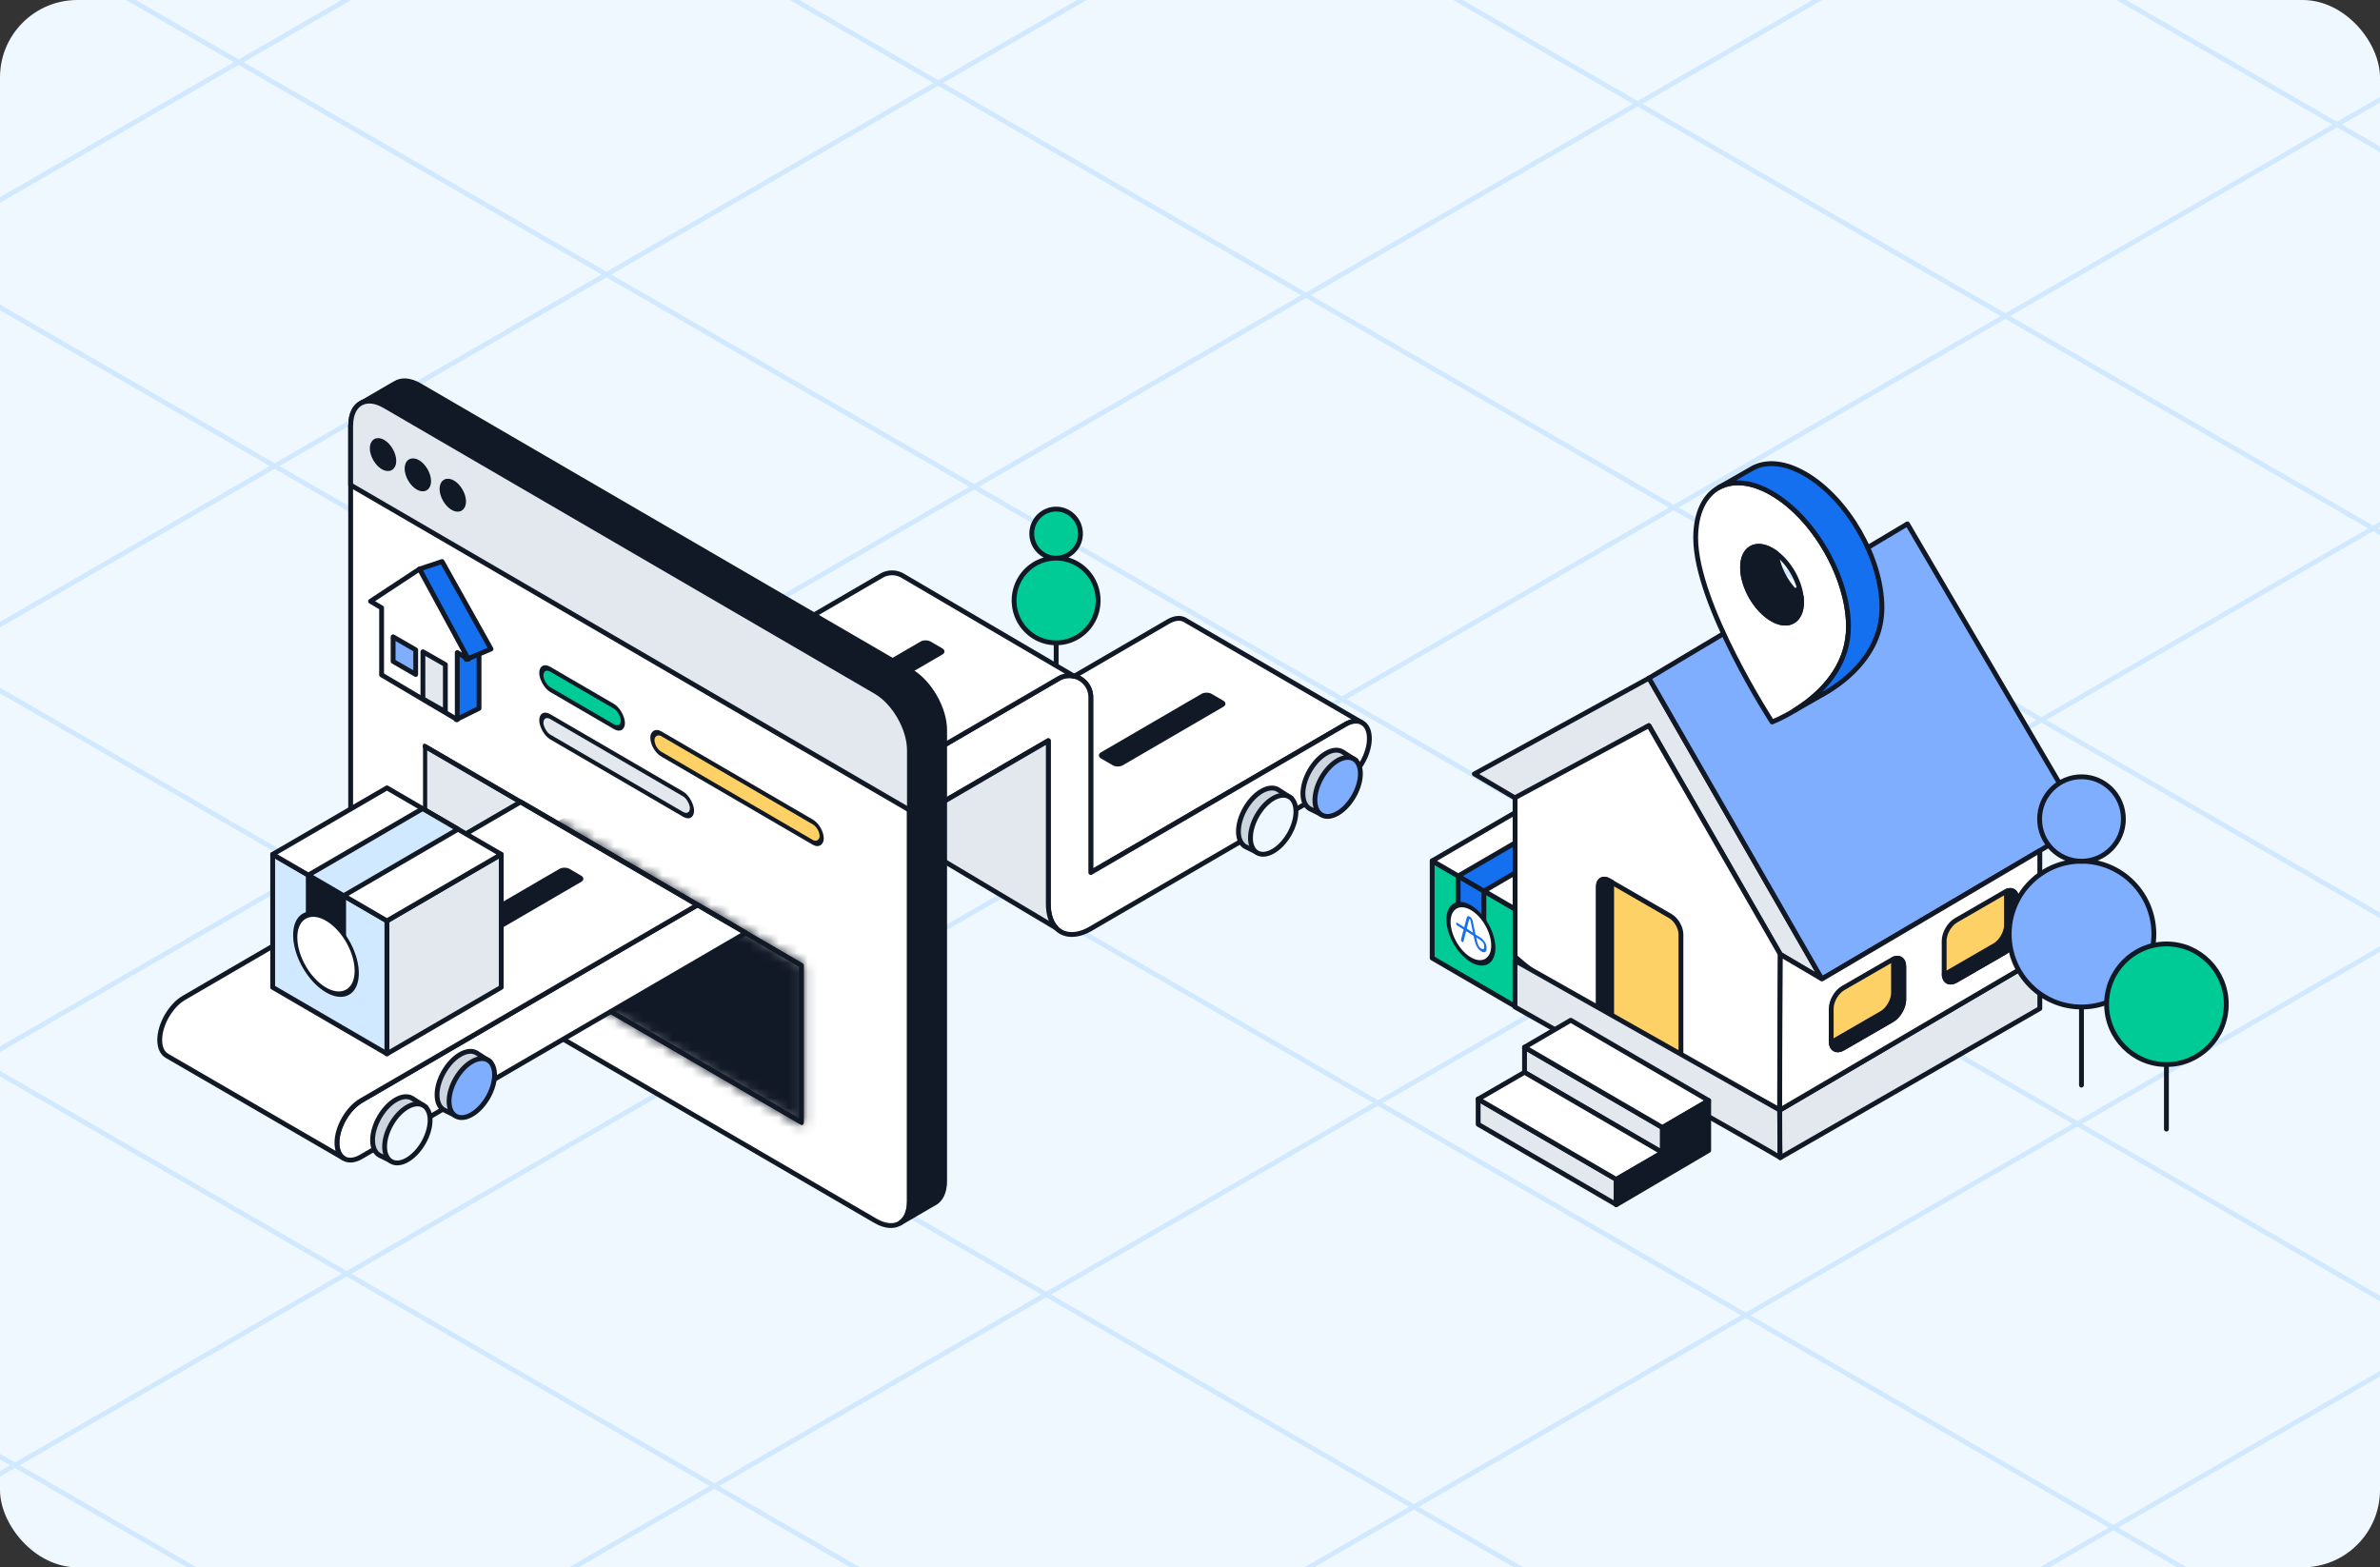 <svg xmlns="http://www.w3.org/2000/svg" width="246" height="162" fill="none"><rect width="100%" height="100%" fill="#333333" stroke="none"/><g clip-path="url(#a)"><rect width="246" height="162" fill="#EFF8FF" rx="8"/><path stroke="#D1E9FF" stroke-width=".5" d="m41.949-23.195 262.267 151.42M110.52-62.78 372.787 88.638M-26.63 16.403l262.267 151.42M-129.489 75.794l262.267 151.42M144.807-82.58 407.073 68.84M7.661-3.39l262.267 151.42M-95.205 56l262.267 151.421M76.24-42.982l262.267 151.42M-60.917 36.202l262.266 151.42M-163.778 95.593 98.489 247.012M-84.1 157.004 254.757-38.634M-160.128 113.122 178.727-82.516M-8.078 200.896 330.777 5.258M-46.096 178.953 292.76-16.685M67.94 244.784 406.795 49.146M-122.116 135.065 216.739-60.573M29.926 222.846 368.781 27.208"/><path fill="#00CB97" stroke="#121926" stroke-linecap="round" stroke-linejoin="round" stroke-width=".5" d="m148.033 88.978 8.602 5.005v10.047l-8.602-5.005V88.978Z"/><path fill="#E3E8EF" stroke="#121926" stroke-linecap="round" stroke-linejoin="round" stroke-width=".5" d="m165.239 88.978-8.602 5.005v10.009l8.602-5.005V88.978Z"/><path fill="#fff" stroke="#121926" stroke-linecap="round" stroke-linejoin="round" stroke-width=".5" d="m156.637 83.974 8.602 5.005-8.602 5.004-8.602-5.004 8.602-5.005Z"/><path fill="#1570EF" stroke="#121926" stroke-linecap="round" stroke-linejoin="round" stroke-width=".5" d="m150.715 90.535 2.662 1.55v5.911l-2.662-1.55v-5.911Z"/><path fill="#1570EF" stroke="#121926" stroke-linecap="round" stroke-linejoin="round" stroke-width=".5" d="m159.318 85.543 2.661 1.55-8.602 5.005-2.662-1.55 8.603-5.005Z"/><path fill="#fff" fill-rule="evenodd" d="M154.349 97.856c0 1.488-1.036 2.09-2.314 1.347-1.278-.744-2.314-2.552-2.314-4.04 0-1.486 1.036-2.089 2.314-1.346 1.278.744 2.314 2.552 2.314 4.04" clip-rule="evenodd"/><path fill="#121926" d="M154.566 97.982a.48.48 0 0 0-.217-.376c-.119-.069-.216-.013-.216.125l.433.251Zm-.433-.251c0 .138.097.306.216.376.12.069.217.013.217-.125l-.433-.251Zm0 0c0 1.35-.94 1.895-2.098 1.222v.5c1.399.814 2.531.153 2.531-1.47l-.433-.252Zm-2.098 1.222c-1.157-.674-2.098-2.313-2.098-3.663l-.432-.252c0 1.624 1.132 3.601 2.53 4.415v-.5Zm-2.098-3.663c0-1.35.941-1.896 2.098-1.223v-.5c-1.398-.813-2.53-.153-2.53 1.471l.432.252Zm2.098-1.223c1.158.674 2.098 2.313 2.098 3.664l.433.251c0-1.624-1.132-3.6-2.531-4.415v.5Z"/><path fill="#1570EF" fill-rule="evenodd" d="m152.251 96.404-.646-.436c.112-.42.195-.728.254-.942.017-.04.038-.058.057-.047a.15.15 0 0 1 .062.096v.003c.049.23.104.502.157.762l.001.001.115.563m1.153 1.465c.001.157-.045.236-.134.234a.391.391 0 0 1-.194-.078.787.787 0 0 1-.163-.146 1.051 1.051 0 0 1-.136-.253 3.235 3.235 0 0 1-.126-.416c-.017-.07-.041-.176-.073-.325l.382.243c.198.126.325.257.389.4a.802.802 0 0 1 .055.34m.159-.326c-.108-.262-.312-.489-.607-.676l-.448-.284-.122-.59-.01-.045c-.05-.245-.107-.523-.155-.747a.725.725 0 0 0-.325-.472.225.225 0 0 0-.15-.034c-.056.01-.1.054-.13.13l-.003.008c-.065.236-.158.585-.27 1.011l-.714-.453c-.068-.043-.123-.017-.123.058 0 .075.055.17.123.214l.653.414c-.118.453-.227.87-.268 1.032a.19.19 0 0 0 .015.115.316.316 0 0 0 .107.135.119.119 0 0 0 .066.02c.029 0 .049-.018.057-.049.045-.175.162-.63.283-1.088l.771.49c.041.192.072.328.093.416.098.409.222.702.378.897.08.1.19.2.301.27h.001l.033.021h.001c.099.059.193.09.271.091.119.002.261-.065.26-.392a1.24 1.24 0 0 0-.088-.493" clip-rule="evenodd"/><path fill="#E3E8EF" stroke="#121926" stroke-linecap="round" stroke-linejoin="round" stroke-width=".5" d="m188.318 101.181-4.299-2.537-13.586-23.637-13.728 7.533-4.315-2.545 18.059-9.908 17.869 31.094Z"/><path fill="#80AEFF" stroke="#121926" stroke-linecap="round" stroke-linejoin="round" stroke-width=".5" d="m215.38 85.243-4.547 2.677-22.522 13.262-17.87-31.093 9.386-5.6 17.327-10.34 18.226 31.094Z"/><path fill="#fff" stroke="#121926" stroke-linecap="round" stroke-linejoin="round" stroke-width=".5" d="M183.95 114.739c-9.124-5.188-20.568-9.805-27.35-15.851v-16.44L170.428 75l13.586 23.638s-.069 9.885-.064 16.101Z"/><path fill="#FED167" stroke="#121926" stroke-linecap="round" stroke-linejoin="round" stroke-width=".5" d="M165.213 91.648c0-.692.486-.973 1.086-.627l6.358 3.671c.6.347 1.086 1.188 1.086 1.88v15.609l-8.53-4.925V91.648Z"/><path fill="#121926" fill-rule="evenodd" d="M166.594 91.188a1.288 1.288 0 0 0-.013.18v16.675l-1.367-.79V91.645c0-.692.486-.973 1.086-.627l.294.17Z" clip-rule="evenodd"/><path fill="#121926" d="M166.581 91.369h-.25.25Zm.013-.18.125-.217a.25.25 0 0 1 .122.25l-.247-.034Zm-.013 16.854h.25a.247.247 0 0 1-.125.216.248.248 0 0 1-.25 0l.125-.216Zm-1.367-.79-.125.217a.252.252 0 0 1-.125-.217h.25Zm0-15.608h.25-.25Zm1.086-.627-.125.217.125-.217Zm.031.35c0-.074.005-.146.015-.215l.495.07a1.08 1.08 0 0 0-.01.146h-.5Zm0 16.675V91.369h.5v16.674h-.5Zm.125.216-1.367-.789.25-.433 1.367.789-.25.433Zm-1.492-1.006V91.645h.5v15.608h-.5Zm0-15.608c0-.399.142-.745.443-.92.301-.173.672-.122 1.018.077l-.25.433c-.255-.147-.426-.13-.518-.076-.092.053-.193.193-.193.486h-.5Zm1.461-.843.294.17-.25.433-.294-.17.25-.433Z"/><path fill="#E3E8EF" stroke="#121926" stroke-linecap="round" stroke-linejoin="round" stroke-width=".5" d="M184.009 119.652c-.189-.19-22.4-12.728-27.418-15.569v-4.796l27.363 15.448c0 2.72.015 4.74.055 4.917Z"/><path stroke="#121926" stroke-linecap="round" stroke-linejoin="round" stroke-width=".5" d="M165.384 102.673h-.004"/><path fill="#E3E8EF" stroke="#121926" stroke-linecap="round" stroke-linejoin="round" stroke-width=".5" d="M210.839 98.973v5.27l-26.829 15.414c-.04-.178-.053-2.198-.055-4.918l26.884-15.766Z"/><path fill="#fff" stroke="#121926" stroke-linecap="round" stroke-linejoin="round" stroke-width=".5" d="M210.839 87.923v11.06l-26.884 15.766c-.006-6.216.063-16.101.063-16.101l4.299 2.537 22.522-13.262Z"/><path fill="#FED167" stroke="#121926" stroke-linecap="round" stroke-linejoin="round" stroke-width=".5" d="M196.774 99.916c0-.778-.545-1.093-1.218-.704l-5.061 2.921c-.673.389-1.218 1.334-1.218 2.111v3.399c0 .777.545 1.092 1.218.704l5.061-2.922c.673-.389 1.218-1.334 1.218-2.111v-3.398Z"/><path fill="#121926" fill-rule="evenodd" d="M195.713 99.13c.002.03.003.062.003.095v3.399c0 .777-.546 1.722-1.219 2.111l-5.06 2.921a1.808 1.808 0 0 1-.158.08c.043.706.571.979 1.216.607l5.06-2.921c.673-.389 1.219-1.334 1.219-2.111v-3.399c0-.715-.463-1.039-1.061-.783Z" clip-rule="evenodd"/><path fill="#121926" d="m195.713 99.13-.099-.23a.25.25 0 0 0-.151.245l.25-.016Zm-1.216 5.605-.125-.217.125.217Zm-5.06 2.921-.125-.216.125.216Zm-.158.08-.099-.23a.25.25 0 0 0-.151.245l.25-.015Zm1.216.607-.125-.216.125.216Zm5.06-2.921-.125-.217.125.217Zm.411-6.197c0-.038-.001-.075-.004-.111l-.499.03c.002.026.003.053.003.081h.5Zm0 3.399v-3.399h-.5v3.399h.5Zm-1.344 2.327c.383-.221.717-.591.953-1.001.237-.41.391-.884.391-1.326h-.5c0 .334-.119.722-.324 1.076-.204.354-.48.651-.77.818l.25.433Zm-5.06 2.922 5.06-2.922-.25-.433-5.06 2.922.25.433Zm-.185.092c.062-.026.123-.057.185-.092l-.25-.433c-.046.026-.09.048-.132.066l.197.459Zm-.348-.214c.025.41.197.753.52.916.319.161.705.104 1.071-.107l-.25-.433c-.279.161-.479.153-.596.094-.114-.058-.227-.204-.246-.501l-.499.031Zm1.591.809 5.06-2.922-.25-.433-5.06 2.922.25.433Zm5.06-2.922c.383-.221.717-.591.953-1.001.237-.41.391-.883.391-1.326h-.5c0 .334-.119.722-.324 1.076-.204.354-.48.651-.77.818l.25.433Zm1.344-2.327v-3.399h-.5v3.399h.5Zm0-3.399c0-.406-.133-.757-.409-.958-.282-.204-.646-.206-1.001-.055l.197.46c.244-.104.411-.072.51 0 .104.075.203.244.203.553h.5Z"/><path fill="#FED167" stroke="#121926" stroke-linecap="round" stroke-linejoin="round" stroke-width=".5" d="M208.449 92.911c0-.777-.546-1.092-1.219-.704l-5.06 2.922c-.673.389-1.219 1.334-1.219 2.111v3.399c0 .777.546 1.092 1.219.703l5.06-2.921c.673-.389 1.219-1.334 1.219-2.111V92.91Z"/><path fill="#121926" fill-rule="evenodd" d="M207.388 92.125c.002.031.003.063.003.096v3.398c0 .778-.546 1.723-1.219 2.111l-5.06 2.922a1.55 1.55 0 0 1-.158.079c.043.707.571.98 1.215.608l5.061-2.921c.673-.389 1.218-1.334 1.218-2.111v-3.399c0-.715-.462-1.04-1.06-.783Z" clip-rule="evenodd"/><path fill="#121926" d="m207.388 92.125-.099-.23a.25.25 0 0 0-.151.245l.25-.015Zm-1.216 5.605.125.217-.125-.217Zm-5.06 2.922.125.216-.125-.216Zm-.158.079-.099-.229a.25.25 0 0 0-.151.245l.25-.016Zm1.215.608.125.217-.125-.217Zm5.061-2.921-.125-.217.125.217Zm.411-6.197c0-.038-.002-.075-.004-.111l-.499.03c.002.026.003.053.003.081h.5Zm0 3.398v-3.398h-.5v3.398h.5Zm-1.344 2.328c.383-.222.716-.591.953-1.001.237-.41.391-.884.391-1.326h-.5c0 .334-.12.722-.324 1.076-.204.354-.481.65-.77.818l.25.433Zm-5.06 2.921 5.06-2.921-.25-.433-5.06 2.921.25.433Zm-.185.093c.061-.026.123-.057.185-.093l-.25-.433c-.046.027-.09.049-.132.067l.197.459Zm-.348-.214c.025.41.197.753.519.916.319.161.705.104 1.071-.107l-.25-.433c-.278.16-.478.153-.595.094-.114-.058-.228-.204-.246-.501l-.499.031Zm1.59.809 5.061-2.922-.25-.433-5.061 2.922.25.433Zm5.061-2.922c.383-.221.716-.591.953-1.001.237-.41.39-.883.39-1.326h-.5c0 .334-.119.722-.323 1.076-.204.354-.481.65-.77.818l.25.433Zm1.343-2.327v-3.399h-.5v3.399h.5Zm0-3.399c0-.406-.132-.757-.409-.958-.281-.205-.645-.207-1-.055l.197.46c.244-.105.41-.073.51 0 .103.075.202.244.202.553h.5Z"/><path stroke="#121926" stroke-linecap="round" stroke-linejoin="round" stroke-width=".5" d="M188.661 70.626v-.116"/><path fill="#E3E8EF" stroke="#121926" stroke-linecap="round" stroke-linejoin="round" stroke-width=".5" d="M171.833 116.543v2.614l-.026-.013-14.228-8.282v-2.614l14.254 8.295ZM167.053 121.888v2.614l-14.268-8.296v-2.613l14.268 8.295Z"/><path fill="#fff" stroke="#121926" stroke-linecap="round" stroke-linejoin="round" stroke-width=".5" d="m176.609 113.75-4.778 2.787-14.255-8.295 4.778-2.788 14.255 8.296ZM171.831 119.128l-.026.013-4.752 2.761-14.268-8.296 4.792-2.774 14.254 8.296Z"/><path fill="#121926" stroke="#121926" stroke-linecap="round" stroke-linejoin="round" stroke-width=".5" d="M176.612 113.763v5.148l-9.556 5.614v-2.614l4.751-2.76.027.013v-2.614l4.778-2.787Z"/><path stroke="#121926" stroke-linecap="round" stroke-linejoin="round" stroke-width=".5" d="M215.144 95.547v16.612"/><path fill="#80AEFF" stroke="#121926" stroke-linecap="round" stroke-linejoin="round" stroke-width=".5" d="M215.15 104.083c4.129 0 7.477-3.373 7.477-7.534s-3.348-7.535-7.477-7.535c-4.13 0-7.478 3.374-7.478 7.535s3.348 7.534 7.478 7.534Z"/><path fill="#80AEFF" stroke="#121926" stroke-linecap="round" stroke-linejoin="round" stroke-width=".5" d="M215.147 89.019c2.392 0 4.331-1.954 4.331-4.365 0-2.41-1.939-4.364-4.331-4.364-2.392 0-4.332 1.954-4.332 4.364s1.94 4.365 4.332 4.365Z"/><path stroke="#121926" stroke-linecap="round" stroke-linejoin="round" stroke-width=".5" d="M223.923 102.965v13.742"/><path fill="#00CB97" stroke="#121926" stroke-linecap="round" stroke-linejoin="round" stroke-width=".5" d="M223.926 110.032c3.416 0 6.186-2.791 6.186-6.233 0-3.442-2.77-6.233-6.186-6.233s-6.186 2.791-6.186 6.233c0 3.442 2.77 6.233 6.186 6.233Z"/><path stroke="#121926" stroke-linecap="round" stroke-linejoin="round" stroke-width=".5" d="M109.167 62.067v9.648"/><path fill="#00CB97" stroke="#121926" stroke-linecap="round" stroke-linejoin="round" stroke-width=".5" d="M109.163 66.444c2.398 0 4.342-1.959 4.342-4.376 0-2.416-1.944-4.375-4.342-4.375-2.399 0-4.343 1.959-4.343 4.376 0 2.416 1.944 4.375 4.343 4.375ZM109.162 57.692a2.525 2.525 0 0 0 2.516-2.535c0-1.4-1.126-2.535-2.516-2.535a2.525 2.525 0 0 0-2.515 2.535c0 1.4 1.126 2.535 2.515 2.535Z"/><path fill="#fff" stroke="#121926" stroke-linecap="round" stroke-linejoin="round" stroke-width=".5" d="M140.694 74.648c-.436-.192-1.017-.13-1.648.236l-26.283 15.289-.017.011V72.08a2.23 2.23 0 0 0-1.715-2.18l9.701-5.642c.699-.405 1.325-.439 1.777-.163l.017.011 18.168 10.542Z"/><path fill="#fff" stroke="#121926" stroke-linecap="round" stroke-linejoin="round" stroke-width=".5" d="M141.54 76.338c0 .8-.279 1.69-.732 2.472-.453.788-1.073 1.481-1.76 1.88l-26.3 15.295c-.704.411-1.369.603-1.961.603-.648 0-1.207-.231-1.621-.676-.514-.54-.81-1.386-.81-2.49V76.559L92.211 85.95h-.006l-5.532 3.216-4.985-2.9 8.349-4.854 4.392-2.557 14.983-8.717a2.167 2.167 0 0 1 1.621-.237 2.23 2.23 0 0 1 1.715 2.18v18.104l.017-.011 26.283-15.289c.631-.366 1.212-.428 1.648-.236.011.005.017.01.022.01l.168.102c.408.282.654.822.654 1.577Z"/><path fill="#CDD5DF" stroke="#121926" stroke-linecap="round" stroke-linejoin="round" stroke-width=".5" d="m136.556 84.172-1.185-.586c-.433-.252-.701-.79-.701-1.557 0-1.532 1.07-3.396 2.391-4.163.66-.384 1.255-.42 1.688-.169l1.411.907c-.21-.122-.181-.086-.459-.065-.292.021-.613.126-.952.323-1.322.766-2.392 2.63-2.391 4.163 0 .394.07.726.198.991.12.253-.21.034 0 .156Z"/><path fill="#80AEFF" stroke="#121926" stroke-linecap="round" stroke-linejoin="round" stroke-width=".5" d="M136.602 84.227a1.234 1.234 0 0 1-.492-.555c-.126-.26-.195-.587-.195-.974-.001-1.506 1.05-3.337 2.348-4.09.334-.193.649-.296.936-.317.272-.02.517.033.724.153.426.245.689.775.689 1.528 0 1.506-1.052 3.337-2.348 4.09-.649.376-1.237.412-1.662.165Z"/><path fill="#CDD5DF" stroke="#121926" stroke-linecap="round" stroke-linejoin="round" stroke-width=".5" d="m129.894 88.085-1.186-.587c-.433-.251-.701-.79-.701-1.557 0-1.532 1.07-3.396 2.391-4.163.66-.384 1.255-.42 1.688-.169l1.412.908c-.211-.122-.182-.087-.459-.066-.293.022-.614.126-.953.323-1.322.767-2.392 2.63-2.39 4.163-.001.394.07.726.198.991.12.253-.211.035 0 .157Z"/><path fill="#EFF8FF" stroke="#121926" stroke-linecap="round" stroke-linejoin="round" stroke-width=".5" d="M129.939 88.14a1.24 1.24 0 0 1-.492-.556c-.126-.26-.195-.587-.195-.973-.001-1.506 1.05-3.337 2.349-4.09.333-.194.648-.296.936-.317.272-.02.517.032.723.152.426.246.689.775.689 1.528 0 1.507-1.051 3.338-2.348 4.09-.649.377-1.236.412-1.662.165Z"/><path fill="#E3E8EF" stroke="#121926" stroke-linecap="round" stroke-linejoin="round" stroke-width=".5" d="m109.165 95.916-16.699-9.95c-.09 0-.173-.005-.257-.011l16.145-9.393v16.865c0 1.104.296 1.949.811 2.49Z"/><path fill="#fff" stroke="#121926" stroke-linecap="round" stroke-linejoin="round" stroke-width=".5" d="M111.033 69.903a2.168 2.168 0 0 0-1.621.237L94.43 78.857l-4.393 2.556-8.349 4.854-18.291-10.642 27.696-16.111a2.18 2.18 0 0 1 2.23.005l.095.057 17.615 10.327Z"/><rect width="13.252" height="2.635" fill="#121926" rx=".604" transform="matrix(-.864 .503 .864 .503 95.67 66.01)"/><path fill="#fff" stroke="#121926" stroke-linecap="round" stroke-linejoin="round" stroke-width=".5" d="M36.244 43.951v46.637c0 2.22 1.567 4.942 3.477 6.062l50.795 29.55c.945.543 1.798.606 2.421.275l.112-.063c.594-.381.951-1.149.951-2.235V77.554c0-2.234-1.553-4.948-3.477-6.062L39.89 42.027l-.161-.092c-.896-.515-1.714-.6-2.337-.303h-.007c-.692.331-1.133 1.142-1.133 2.326l-.007-.007Z"/><path fill="#121926" stroke="#121926" stroke-linecap="round" stroke-linejoin="round" stroke-width=".5" d="M37.384 41.637c.623-.296 1.441-.212 2.337.303l.16.091 50.635 29.466c1.924 1.114 3.477 3.827 3.477 6.062v46.623c0 1.079-.363 1.847-.951 2.235l3.449-2.009.063-.029c.664-.345 1.084-1.142 1.084-2.291V75.451c0-2.22-1.567-4.941-3.477-6.062L43.366 39.84c-.994-.578-1.896-.613-2.526-.204l-.063.028-3.393 1.974Z"/><path fill="#E3E8EF" stroke="#121926" stroke-linecap="round" stroke-linejoin="round" stroke-width=".5" d="M36.244 43.955v6.182L94 83.727V77.55c0-2.234-1.553-4.948-3.477-6.062L39.89 42.023l-.161-.091c-.896-.515-1.714-.6-2.337-.303h-.007c-.692.331-1.133 1.142-1.133 2.326h-.007Z"/><path fill="#121926" stroke="#121926" stroke-linecap="round" stroke-linejoin="round" stroke-width=".5" d="M47.592 52.564c.435-.253.433-1.076-.003-1.838-.437-.762-1.143-1.174-1.578-.921-.435.253-.434 1.076.003 1.838.436.762 1.143 1.174 1.578.921ZM43.98 50.46c.436-.253.434-1.076-.002-1.838-.437-.762-1.143-1.174-1.578-.921-.435.253-.434 1.076.003 1.838.436.762 1.143 1.174 1.578.921ZM40.382 48.365c.434-.253.433-1.076-.003-1.837-.437-.762-1.143-1.175-1.578-.922-.435.253-.434 1.076.002 1.838.437.762 1.144 1.174 1.579.921Z"/><path fill="#E3E8EF" stroke="#121926" stroke-linecap="round" stroke-linejoin="round" stroke-width=".5" d="M0 0h45.001v16.22H0z" transform="matrix(.864 .503 0 1 43.94 77.148)"/><rect width="9.751" height="2.105" fill="#00CB97" stroke="#121926" stroke-linecap="round" stroke-linejoin="round" stroke-width=".5" rx="1.053" transform="matrix(.864 .503 0 1 55.953 68.636)"/><rect width="18.023" height="2.105" fill="#E3E8EF" stroke="#121926" stroke-linecap="round" stroke-linejoin="round" stroke-width=".5" rx="1.053" transform="matrix(.864 .503 0 1 55.953 73.534)"/><rect width="20.251" height="2.105" fill="#FED167" stroke="#121926" stroke-linecap="round" stroke-linejoin="round" stroke-width=".5" rx="1.053" transform="matrix(-.864 -.503 0 1 84.93 85.494)"/><path fill="#1570EF" stroke="#121926" stroke-linecap="round" stroke-linejoin="round" stroke-width=".5" d="M49.514 67.363v5.852l-2.358 1.168-.072-7.02.072.041 2.358-.04Z"/><path fill="#1570EF" stroke="#121926" stroke-linecap="round" stroke-linejoin="round" stroke-width=".5" d="m50.75 67.082-2.562 1.075-.125-.218-4.706-9.121 2.335-.779 5.059 9.043Z"/><path fill="#fff" stroke="#121926" stroke-linecap="round" stroke-linejoin="round" stroke-width=".5" d="m48.416 68.135-.12-.073-.962-.572-.071-.041v6.933l-1.05-.622-2.387-1.41-4.383-2.594v-6.934l-.063-.037-1.081-.636 5.058-3.331.005.004 4.933 9.09.12.223Z"/><path fill="#80AEFF" stroke="#121926" stroke-linecap="round" stroke-linejoin="round" stroke-width=".5" d="m40.633 65.822 2.335 1.351v2.54l-2.335-1.351v-2.54Z"/><path fill="#E3E8EF" stroke="#121926" stroke-linecap="round" stroke-linejoin="round" stroke-width=".5" d="m43.712 67.369 2.321 1.323v4.865l-2.32-1.322v-4.866Z"/><mask id="b" width="41" height="41" x="43" y="76" maskUnits="userSpaceOnUse" style="mask-type:alpha"><path fill="#000" stroke="#000" stroke-linecap="round" stroke-linejoin="round" stroke-width=".5" d="M0 0h45.1v16.246H0z" transform="matrix(.864 .503 0 1 43.944 77.152)"/></mask><g mask="url(#b)"><path fill="#121926" stroke="#121926" stroke-linecap="round" stroke-linejoin="round" stroke-width=".5" d="M0 0h59.1v37.106H0z" transform="scale(1.222 .711) rotate(45 -117.497 118.282)"/></g><path fill="#fff" stroke="#121926" stroke-linecap="round" stroke-linejoin="round" stroke-width=".5" d="M77.093 96.425 37.326 119.57c-.738.428-1.403.439-1.855.118-.403-.281-.643-.822-.643-1.571 0-1.599 1.118-3.547 2.498-4.353l34.782-20.238 4.985 2.9Z"/><path fill="#CDD5DF" stroke="#121926" stroke-linecap="round" stroke-linejoin="round" stroke-width=".5" d="m47.06 115.301-1.186-.586c-.433-.252-.7-.79-.7-1.557 0-1.532 1.07-3.396 2.39-4.163.66-.384 1.256-.42 1.689-.169l1.411.908c-.21-.122-.181-.087-.459-.066-.292.021-.613.126-.952.323-1.322.766-2.392 2.63-2.391 4.163 0 .394.07.726.198.991.12.253-.21.034 0 .156Z"/><path fill="#80AEFF" stroke="#121926" stroke-linecap="round" stroke-linejoin="round" stroke-width=".5" d="M47.106 115.356a1.24 1.24 0 0 1-.492-.555c-.126-.261-.195-.587-.195-.974-.002-1.505 1.05-3.336 2.348-4.089.333-.194.649-.297.936-.317a1.23 1.23 0 0 1 .724.152c.426.246.689.775.689 1.528 0 1.506-1.052 3.337-2.349 4.09-.648.376-1.236.412-1.661.165Z"/><path fill="#CDD5DF" stroke="#121926" stroke-linecap="round" stroke-linejoin="round" stroke-width=".5" d="m40.398 119.989-1.186-.587c-.433-.251-.7-.79-.7-1.557-.001-1.532 1.07-3.396 2.39-4.163.66-.383 1.255-.42 1.688-.168l1.412.907c-.21-.122-.182-.086-.46-.065-.292.021-.613.126-.952.323-1.322.766-2.392 2.63-2.39 4.163 0 .394.07.725.198.991.12.253-.21.034 0 .156Z"/><path fill="#EFF8FF" stroke="#121926" stroke-linecap="round" stroke-linejoin="round" stroke-width=".5" d="M40.443 120.044a1.238 1.238 0 0 1-.492-.556c-.126-.26-.195-.586-.195-.973-.001-1.506 1.05-3.337 2.349-4.09.333-.193.648-.296.935-.317.273-.02.518.032.724.152.426.246.69.775.69 1.529-.001 1.506-1.053 3.337-2.35 4.089-.648.377-1.235.412-1.66.166Z"/><path fill="#fff" stroke="#121926" stroke-linecap="round" stroke-linejoin="round" stroke-width=".5" d="m72.108 93.528-34.782 20.238c-1.38.805-2.498 2.754-2.498 4.353 0 .749.24 1.29.642 1.571l-18.134-10.513-.062-.04c-.469-.253-.765-.822-.765-1.644 0-1.599 1.117-3.548 2.498-4.353l34.81-20.255 18.291 10.643Z"/><path stroke="#121926" stroke-linecap="round" stroke-linejoin="round" stroke-width=".5" d="M43.942 77.155 82.84 99.784v16.22l-19.704-11.443"/><rect width="13.252" height="2.635" fill="#121926" rx=".604" transform="scale(-1.222 .711) rotate(45 -183.851 24.892)"/><rect width="12.892" height="2.635" fill="#121926" rx=".604" transform="scale(-1.222 .711) rotate(45 -175.832 5.31)"/><rect width="13.252" height="2.635" fill="#121926" rx=".604" transform="scale(-1.222 .711) rotate(45 -172.273 -72.968)"/><path fill="#D1E9FF" stroke="#121926" stroke-linecap="round" stroke-linejoin="round" stroke-width=".5" d="m28.185 88.306 11.813 6.872v13.745l-11.813-6.872V88.306Z"/><path fill="#E3E8EF" stroke="#121926" stroke-linecap="round" stroke-linejoin="round" stroke-width=".5" d="m51.809 88.306-11.813 6.872v13.745l11.813-6.872V88.306Z"/><path fill="#fff" stroke="#121926" stroke-linecap="round" stroke-linejoin="round" stroke-width=".5" d="m39.996 81.436 11.813 6.872-11.813 6.872-11.813-6.872 11.813-6.873Z"/><path fill="#121926" stroke="#121926" stroke-linecap="round" stroke-linejoin="round" stroke-width=".5" d="m31.864 90.458 3.655 2.13v8.117l-3.655-2.13v-8.117Z"/><path fill="#D1E9FF" stroke="#121926" stroke-linecap="round" stroke-linejoin="round" stroke-width=".5" d="m43.685 83.579 3.655 2.13-11.813 6.872-3.655-2.13 11.813-6.872Z"/><path fill="#fff" fill-rule="evenodd" d="M36.871 100.47c0 2.042-1.422 2.869-3.177 1.848-1.755-1.021-3.178-3.504-3.178-5.545 0-2.042 1.423-2.87 3.178-1.849 1.755 1.02 3.177 3.504 3.177 5.546" clip-rule="evenodd"/><path fill="#121926" d="M37.087 100.595a.479.479 0 0 0-.216-.375c-.12-.07-.216-.014-.216.124l.432.251Zm-.432-.251c0 .138.097.306.216.376.12.069.216.013.216-.125l-.432-.251Zm0 0c0 1.905-1.327 2.675-2.961 1.724v.5c1.875 1.091 3.393.206 3.393-1.973l-.432-.251Zm-2.961 1.724c-1.635-.951-2.962-3.265-2.962-5.17l-.432-.251c0 2.178 1.518 4.83 3.394 5.921v-.5Zm-2.962-5.17c0-1.905 1.327-2.675 2.962-1.724v-.5c-1.876-1.091-3.394-.206-3.394 1.973l.432.251Zm2.962-1.724c1.634.95 2.961 3.265 2.961 5.17l.432.251c0-2.178-1.518-4.83-3.393-5.921v.5Z"/><path fill="#fff" stroke="#121926" stroke-linecap="round" stroke-linejoin="round" stroke-width=".5" d="M183.164 50.99c-1.28-.743-2.486-1.094-3.555-1.086-.721.008-1.385.171-1.952.49-1.474.816-2.389 2.619-2.389 5.197 0 6.887 7.896 19.03 7.896 19.03s1.004-.376 2.308-1.176c.388-.236.81-.522 1.239-.84 2.105-1.592 4.356-4.145 4.356-7.826 0-5.075-3.538-11.244-7.903-13.79Zm0 12.998c-1.685-.98-3.053-3.362-3.053-5.32-.008-1.967 1.352-2.767 3.037-1.78.154.09.307.189.453.303 1.344 1.003 2.389 2.847 2.575 4.512.025.18.033.343.033.514 0 1.959-1.361 2.75-3.045 1.77Z"/><path fill="#121926" stroke="#121926" stroke-linecap="round" stroke-linejoin="round" stroke-width=".5" d="M186.215 62.216c0 1.958-1.361 2.75-3.045 1.77-1.684-.978-3.053-3.361-3.053-5.32-.008-1.966 1.352-2.766 3.037-1.778.154.09.307.187.453.302.178 1.664 1.239 3.516 2.575 4.512.025.18.033.343.033.514Z"/><path fill="#1570EF" stroke="#121926" stroke-linecap="round" stroke-linejoin="round" stroke-width=".5" d="M194.52 62.797c0 4.66-3.603 7.516-5.944 8.878l-.437.245-2.672 1.526c.388-.237.809-.522 1.239-.84 2.105-1.592 4.356-4.146 4.356-7.826 0-5.075-3.538-11.244-7.903-13.79-1.28-.743-2.486-1.093-3.555-1.085-.721.008-1.385.171-1.952.49l3.369-1.927.121-.073c1.417-.767 3.345-.628 5.475.612 4.364 2.546 7.903 8.715 7.903 13.79Z"/></g><defs><clipPath id="a"><rect width="246" height="162" fill="#fff" rx="8"/></clipPath></defs></svg>